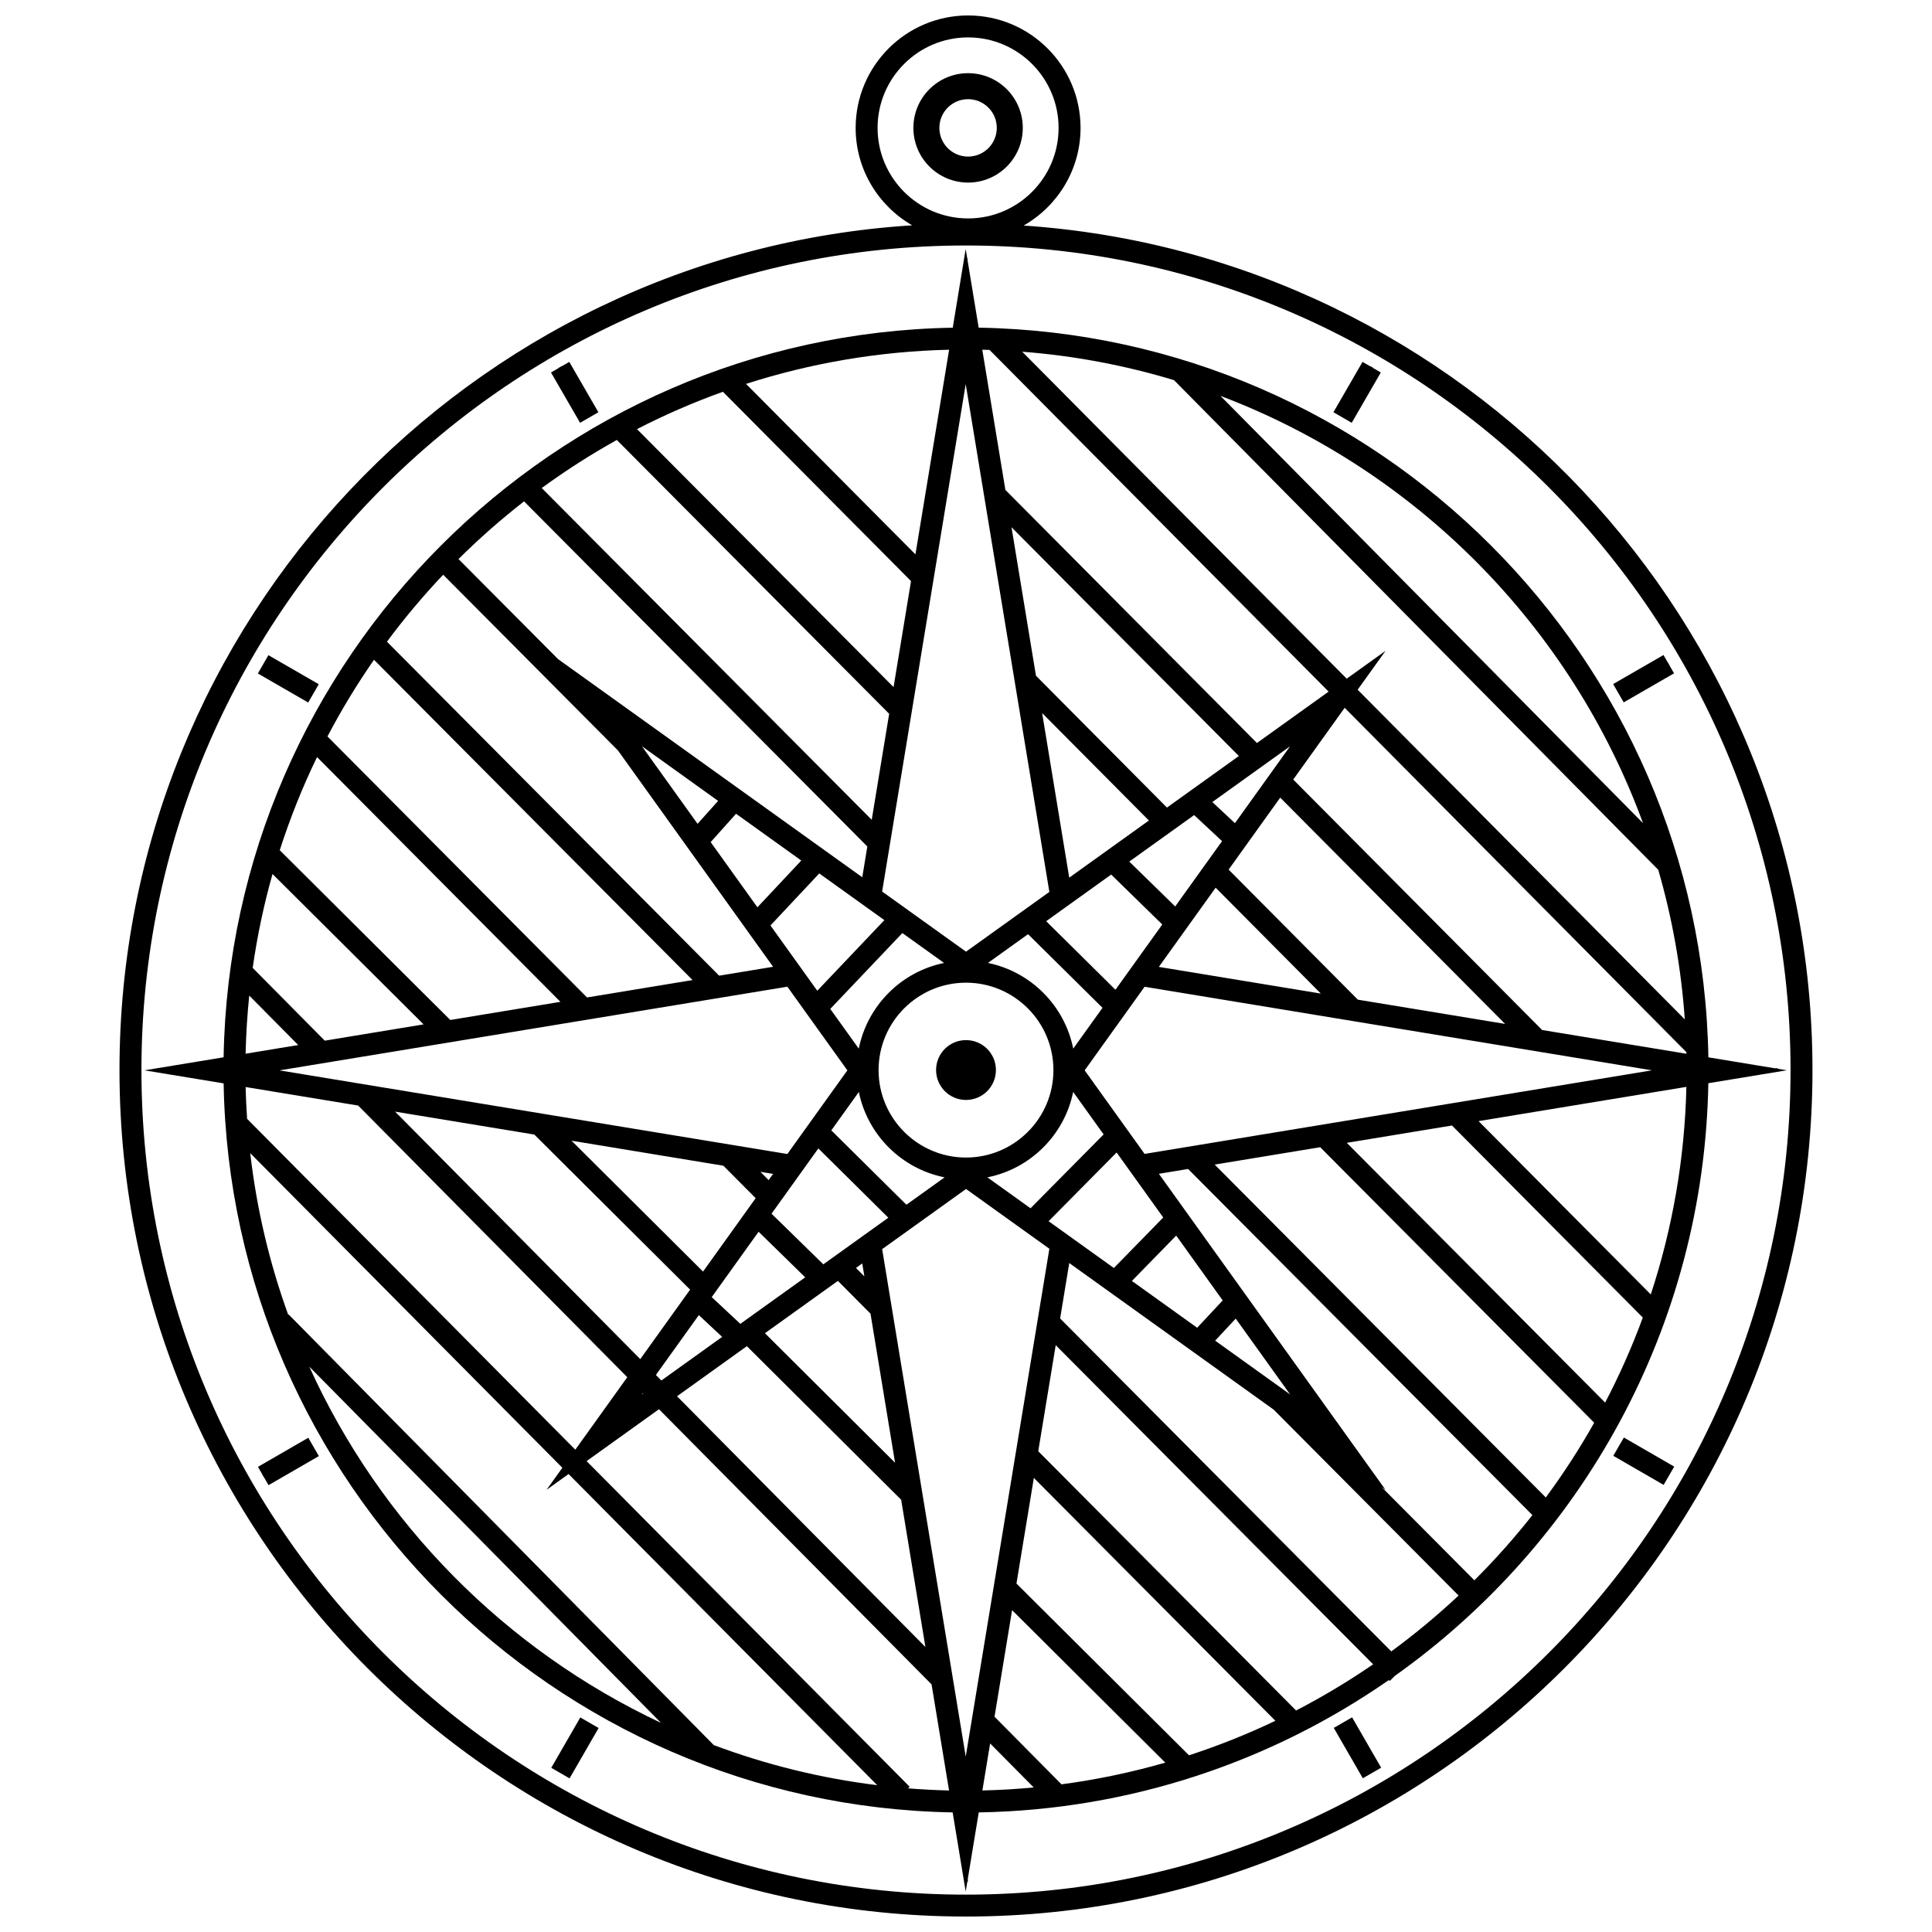 <?xml version="1.0" encoding="UTF-8"?>
<!-- The Best Svg Icon site in the world: iconSvg.co, Visit us! https://iconsvg.co -->
<svg width="800px" height="800px" version="1.1" viewBox="144 144 512 512" xmlns="http://www.w3.org/2000/svg">
 <defs>
  <clipPath id="a">
   <path d="m175 148.09h450v503.81h-450z"/>
  </clipPath>
 </defs>
 <path d="m615.1 427.23v-0.148h-0.887l-17.477-2.879c-1.789-105.84-87.539-191.58-193.38-193.37l-2.957-17.945v-0.422h-0.07l-0.41-2.484-0.41 2.484h-0.004v0.016l-3.016 18.359c-105.77 1.859-191.43 87.566-193.23 193.35l-18.141 2.988h-0.219v0.035l-2.617 0.434 20.98 3.457c1.871 105.71 87.496 191.34 193.2 193.2l3.457 20.98 0.434-2.613h0.137v-0.832l2.887-17.531c40.32-0.684 77.723-13.555 108.68-35.078l0.242 0.242 1.367-1.359c49.367-35.059 81.926-92.289 83.062-157.05l20.824-3.43zm-35.684-65.086-111.98-113.23c51.801 19.621 92.926 61.148 111.98 113.23zm-124.3-117.41 128.34 129.77c3.684 12.719 6.078 25.984 7.031 39.641l-86.695-87.363 7.394-10.309-10.297 7.387-85.992-86.652c13.871 1.066 27.324 3.641 40.219 7.531zm-48.879-8.004 89.859 90.555-18.996 13.621-66.664-67.078-6.121-37.152c0.645 0.008 1.281 0.031 1.922 0.055zm55.027 259.14-17.301-12.406 11.742-12.02 12.32 17.18zm10.219-2.426 14.402 20.082-19.855-14.242zm-32.297-13.41-17.293-12.402 18.023-18.211 12.352 17.227zm-125.51 24.145-64.969-65.586 36.891 6.074 41.285 41.098zm0.816 9.086-0.371 0.266 0.266-0.371zm24.57-153.61 17.285 12.395-11.625 12.391-12.387-17.277zm-10.199 2.668-14.742-20.559 20.188 14.477zm32.25 13.145 17.254 12.375-17.781 18.715-12.406-17.301zm22.023 15.797 11.051 7.926c-11.367 2.324-20.328 11.324-22.605 22.707l-7.551-10.523zm-14.578 36.387-15.898 22.172-134.6-22.164 134.6-22.176zm-23.52 42.77 12.352 12.082-17.191 12.328-7.586-7.082zm-14.727 10.559-34.844-34.684 40.238 6.629 8.555 8.605zm15.199-26.441 3.367 0.555-1.18 1.645zm-16.316 37.977 6.184 5.773-16.105 11.551-1.453-1.465zm12.734 8.23 40.891 40.703 6.426 39.02-65.824-66.449zm4.789-3.434 19.336-13.867 8.641 8.688 6.508 39.508zm24.125-17.301 1.66-1.191 0.566 3.43zm-8.652-0.953-13.723-13.418 12.406-17.301 18.547 18.363zm2.117-35.504 7.293-10.172c2.32 11.383 11.332 20.355 22.73 22.625l-10.121 7.258zm12.523-15.969c0-12.773 10.395-23.168 23.172-23.168 12.773 0 23.168 10.395 23.168 23.168 0 12.777-10.391 23.172-23.168 23.172s-23.172-10.395-23.172-23.172zm78.609-43.367-12.168-11.891 17.188-12.324 7.398 6.902zm38.598 23.086-42.93-7.07 15.051-20.988zm-40.781-49.293-34.715-34.941-6.481-39.348 60.25 60.625zm-4.785 3.43-21.113 15.141-7.184-43.621zm-9.996 14.324 13.539 13.23-12.406 17.297-18.363-18.172zm-2.301 35.312-7.758 10.82c-2.273-11.387-11.234-20.387-22.602-22.711l10.633-7.625zm-7.773 22.297 8.07 11.254-19.371 19.574-11.43-8.199c11.402-2.266 20.414-11.242 22.73-22.629zm3.047-5.727 15.883-22.148 134.45 22.145-134.45 22.148zm72.395-18.73-34.246-34.465 13.676-19.074 59.598 59.965zm-32.57-46.777-5.996-5.594 20.605-14.777zm-71.352-116.36 22.168 134.58-22.086 15.84-22.23-15.941zm-4.394-9.102-8.93 54.234-44.895-45.18c17.035-5.473 35.098-8.621 53.824-9.055zm-59.953 11.141 49.855 50.176-4.629 28.094-67.992-68.371c7.324-3.773 14.926-7.082 22.766-9.898zm-28.109 12.773 72.172 72.57-4.625 28.09-87.449-87.918c6.352-4.641 12.996-8.902 19.902-12.742zm-24.59 16.273 90.977 91.461-1.344 8.156-80.621-57.816-26.379-26.516c5.473-5.434 11.273-10.539 17.367-15.285zm-21.43 19.441 46.305 46.551 41.129 57.348-14.297 2.356-88.039-88.508c4.613-6.211 9.586-12.137 14.902-17.746zm-18.336 22.539 84.426 84.879-27.969 4.609-68.785-69.168c3.695-7.043 7.816-13.824 12.328-20.32zm-15.094 25.781 64.504 64.867-29.188 4.809-45.195-44.988c2.731-8.5 6.031-16.746 9.879-24.688zm-11.793 30.992 40.035 39.852-26.191 4.316-19.102-19.289c1.211-8.484 2.969-16.793 5.258-24.879zm-6.172 32.219 12.98 13.105-13.941 2.297c0.117-5.188 0.438-10.324 0.961-15.402zm-0.961 24.234 29.832 4.91 71.316 71.988-13.777 19.211-86.977-87.684c-0.191-2.793-0.328-5.602-0.395-8.426zm16.871 74.094 93.203 94.402c-41.188-19.324-74.402-52.926-93.203-94.402zm107.2 100.3-112.7-114.15-0.09 0.09c-4.934-13.621-8.348-27.965-10.059-42.816l82.715 83.383-4.199 5.856 5.848-4.195 81.797 82.457c-15.051-1.852-29.555-5.469-43.312-10.625zm51.477 11.461 0.426-0.422-85.605-86.297 19.176-13.754 72.242 72.926 4.633 28.113c-3.648-0.09-7.273-0.281-10.871-0.566zm15.289-8.414-22.148-134.48 22.23-15.941 22.086 15.84zm4.414 8.977 2.051-12.457 11.551 11.66c-4.492 0.422-9.027 0.695-13.602 0.797zm20.965-1.625-17.746-17.914 4.652-28.246 40.598 40.41c-8.922 2.57-18.105 4.5-27.504 5.75zm33.793-7.691-45.727-45.516 4.609-28 64.008 64.367c-7.383 3.523-15.027 6.582-22.891 9.148zm28.379-11.875-68.332-68.711 4.629-28.105 84.121 84.574c-6.523 4.484-13.34 8.578-20.418 12.242zm25.227-15.66-87.762-88.23 2.422-14.691 54.164 38.844 49.012 49.27c-5.641 5.281-11.594 10.23-17.836 14.809zm22.016-18.844-24.586-24.715 1.047 0.75-60.066-83.762 7.746-1.277 91.238 91.727c-4.777 6.062-9.918 11.832-15.379 17.277zm18.93-21.953-87.746-88.215 27.965-4.606 72.609 73.012c-3.871 6.879-8.156 13.492-12.828 19.809zm15.727-25.141-68.461-68.84 27.875-4.59 50.57 50.895c-2.848 7.762-6.195 15.281-9.984 22.535zm12.098-28.66-45.641-45.934 55.074-9.074c-0.441 19.16-3.727 37.629-9.434 55.008zm-28.797-70.082-65.961-66.375 13.633-19.012 90.555 91.25c0.004 0.145 0 0.289 0.004 0.434z"/>
 <path d="m297.73 256.05 4.848-2.801-7.707-13.344-2.078 1.199-0.02-0.039-0.773 0.445 0.023 0.043-2.004 1.156z"/>
 <path d="m225.68 330.18 2.797-4.852-13.348-7.699-1.195 2.078v-0.004l-0.445 0.773h0.004l-1.156 2.004z"/>
 <path d="m212.36 532.73 1.176 2.031-0.027 0.016 0.457 0.766 0.016-0.008 1.184 2.047 13.34-7.707-2.805-4.852z"/>
 <path d="m294.94 615.29-4.852-2.801 7.699-13.348 4.852 2.801z"/>
 <path d="m500.26 600.3-0.004-0.008-0.77 0.445 0.004 0.008-2.027 1.168 7.699 13.344 4.856-2.801-7.699-13.344z"/>
 <path d="m573.16 527-0.445 0.766h0.004l-1.18 2.043 13.34 7.703 1.191-2.062h0.004l0.211-0.367 1.398-2.418-13.34-7.707z"/>
 <path d="m587.64 322.44-1.215-2.113 0.016-0.012-0.441-0.766-0.02 0.008-1.133-1.969-13.348 7.695 2.801 4.852z"/>
 <path d="m509.93 242.71-2.098-1.211 0.031-0.059-0.762-0.43-0.027 0.047-1.992-1.152-7.707 13.34 4.848 2.805z"/>
 <path d="m407.93 427.57c0 4.379-3.551 7.93-7.93 7.93s-7.93-3.551-7.93-7.93c0-4.379 3.551-7.93 7.93-7.93s7.93 3.551 7.93 7.93"/>
 <g clip-path="url(#a)">
  <path d="m415.27 203.78c8.996-5.137 15.086-14.805 15.086-25.883 0-16.434-13.367-29.801-29.801-29.801s-29.801 13.367-29.801 29.801c0 11.035 6.043 20.664 14.98 25.816-117.08 7.383-210.07 104.96-210.07 223.86 0 123.7 100.63 224.33 224.33 224.33 123.7 0 224.33-100.63 224.33-224.33 0-118.56-92.457-215.92-209.05-223.8zm-38.703-25.883c0-13.227 10.762-23.984 23.984-23.984 13.227 0 23.984 10.762 23.984 23.984 0.004 13.227-10.758 23.988-23.98 23.988-13.227 0-23.988-10.762-23.988-23.988zm23.426 468.2c-120.49 0-218.51-98.023-218.51-218.52 0-120.49 98.023-218.52 218.51-218.52 120.49 0 218.52 98.027 218.52 218.52s-98.023 218.52-218.52 218.52z"/>
 </g>
 <path d="m415.05 177.89c0-8.008-6.492-14.496-14.496-14.496-8.008 0-14.496 6.492-14.496 14.496 0 8.008 6.492 14.496 14.496 14.496 8.004 0.004 14.496-6.488 14.496-14.496zm-22.105 0c0-4.203 3.406-7.606 7.606-7.606 4.203 0 7.606 3.406 7.606 7.606 0 4.203-3.406 7.606-7.606 7.606-4.199 0.004-7.606-3.402-7.606-7.606z"/>
</svg>